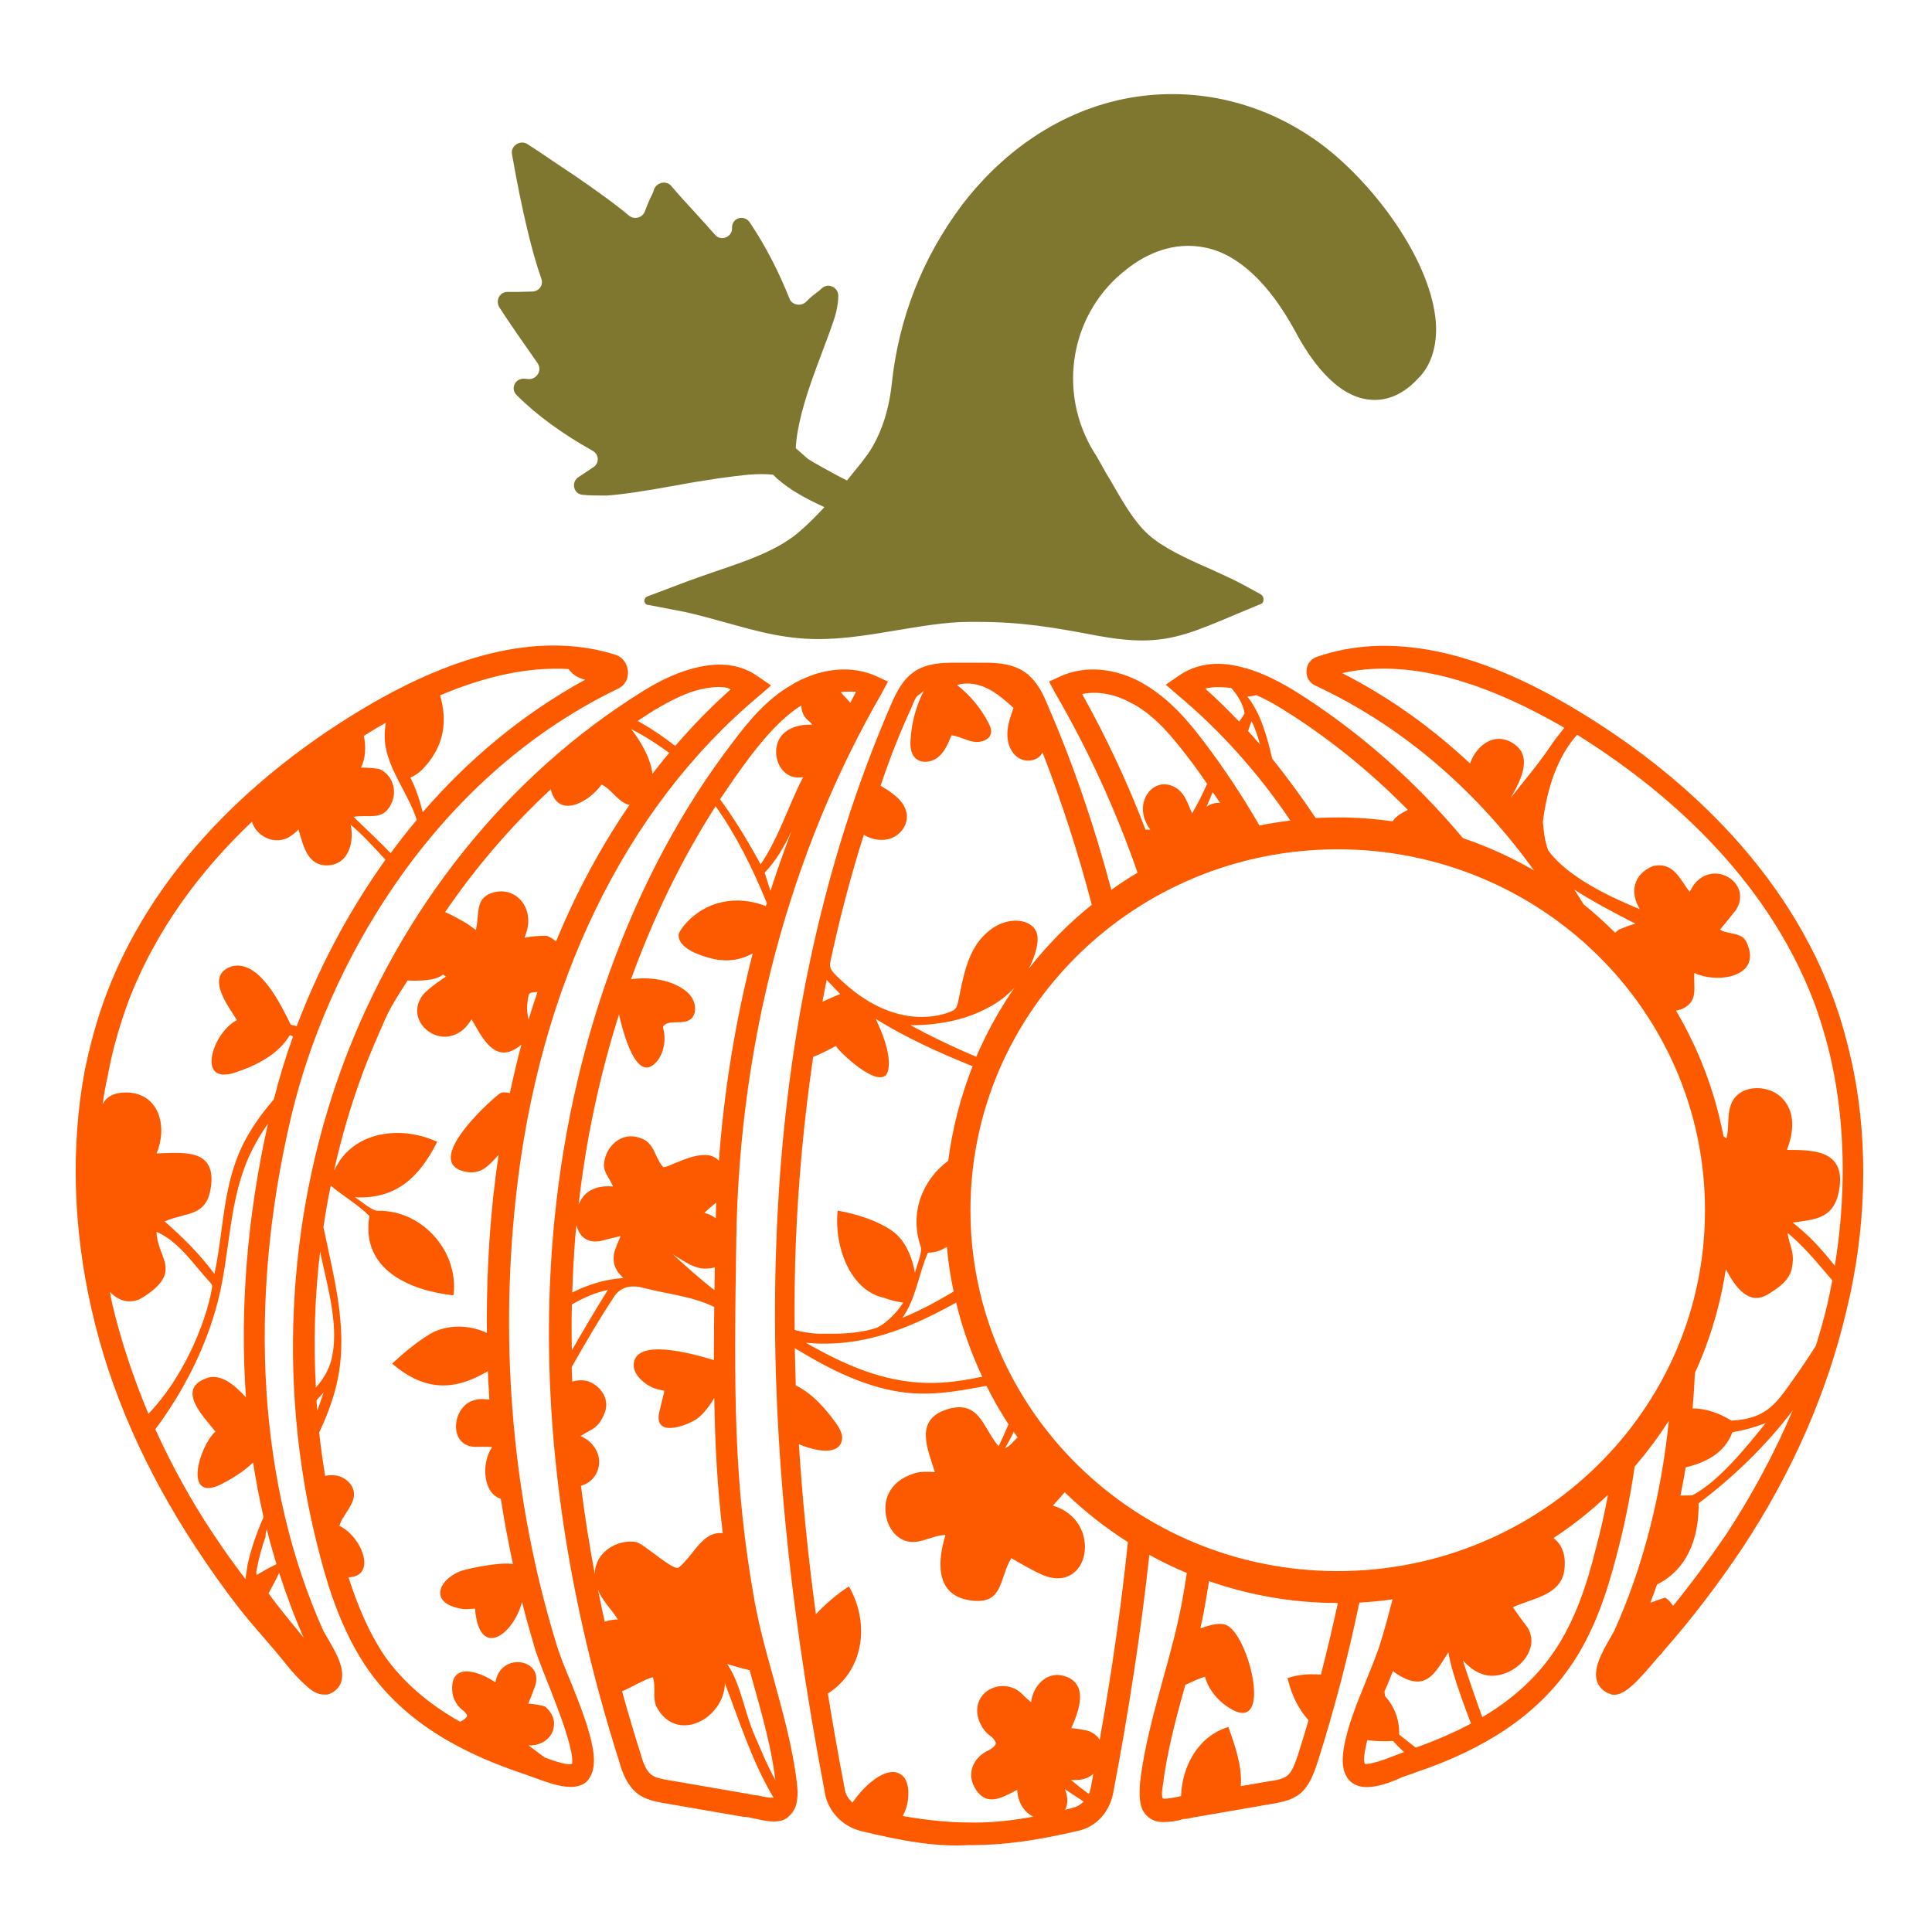 <?xml version="1.0" encoding="utf-8"?>
<!-- Generator: Adobe Illustrator 19.1.0, SVG Export Plug-In . SVG Version: 6.00 Build 0)  -->
<svg version="1.1" id="Layer_1" xmlns="http://www.w3.org/2000/svg" xmlns:xlink="http://www.w3.org/1999/xlink" x="0px" y="0px"
	 width="1000px" height="1000px" viewBox="0 0 1000 1000" style="enable-background:new 0 0 1000 1000;" xml:space="preserve">
<style type="text/css">
	.st0{fill:#7F7630;}
	.st1{fill:#FD5A00;}
</style>
<g>
	<path class="st0" d="M743.2,166.9c-2.4-30.8-29.2-67.7-54.5-88.5c-28-22.8-62.5-32.9-97-28.8C555.7,53.9,522.5,74,498,106
		c-20.4,27.2-32.9,58.5-36.5,93.3c-1.6,14-5.6,25.6-12,35.3c-1.2,1.6-2.4,3.2-3.6,4.8c-2.4,3-4.9,6.1-7.5,9.3
		c-7.5-3.7-19-10.3-20.1-11.1c-2-1.6-4-3.6-6.4-5.6c0.4-10,4-24,10.8-42.1c5.2-14,8.8-23.2,10-28c0.8-3.2,1.2-6.4,1.2-8.8
		c0-4.4-5.2-6.8-8.4-4c-1.2,1.2-2.8,2.4-4.4,3.6c-1.6,1.2-2.8,2.4-4,3.6c-2.4,2.4-7.2,1.6-8.4-1.6c-5.6-14-12.3-27.2-20.7-39.7
		c-2.8-4-9.1-2.4-9.1,2.8v0.4c0,4.8-6.1,6.8-8.9,3.2c-2.8-3.2-6.1-6.8-9.7-10.8c-4.8-5.2-9.2-10-12.9-14.4c-2.4-2.8-7.2-2-8.8,1.6
		c-0.4,1.6-1.2,3.2-2,4.8c-1.2,2.4-2,4.8-2.8,6.8c-1.2,3.2-5.2,4.4-8,2.4c-7.6-6.4-17.2-13.2-27.6-20.4
		c-10.4-6.8-18.8-12.8-25.2-16.8c-3.6-2.4-8.8,0.8-8,5.2c5.2,29.6,10.4,50.9,15.2,64.5c1.2,3.2-1.2,6.6-4.8,6.6
		c-2,0-4.8,0.2-7.6,0.2c-2,0-3.6,0-5.2,0c-4,0-6.4,4.6-4,8.2c5.2,8,12,17.8,19.6,28.6c2.8,4-0.8,9.2-5.6,8.2h-0.4
		c-5.2-1-8.4,4.8-4.8,8.4c10.4,10.4,23.6,20,39.3,28.8c3.6,2,3.6,6.8,0,8.8c-1.2,0.8-2.4,1.6-3.6,2.4c-1.2,0.8-2.4,1.6-3.6,2.4
		c-4,2.4-2.8,8.8,2,9.2c3.6,0.4,7.6,0.4,12.4,0.4c6.4-0.4,18.4-2,35.7-5.2c17.2-3.2,29.6-4.8,37.7-5.6c4.8-0.4,9.2-0.4,12.8,0
		c5.6,5.6,13.2,10.4,22.4,14.8c1.4,0.7,2.8,1.3,4.2,2c-3.7,4-7.5,7.9-11.5,11.4c-11.6,10.8-28.8,16.4-45.3,22c-5.6,2-11.6,4-16.8,6
		l-18,6.8c-1.2,0.4-1.6,1.6-1.6,2.4c0,0.8,0.8,2,2,2l18.8,3.6c7.2,1.6,14.4,3.6,21.6,5.6c16,4.4,32,9.2,52.1,8.4
		c11.6-0.4,24-2.4,35.7-4.4c12.4-2,25.6-4.4,37.7-4.4c1.6,0,3.2,0,4.8,0c22.8,0,38.9,2.8,62.1,7.2c8.8,1.6,16.4,2.4,22.8,2.4
		c16.4,0,28-4.8,46.9-12.8l14.4-6c1.2-0.4,1.6-1.2,1.6-2.4c0-1.2-0.4-2-1.6-2.8l-9.6-5.2c-5.2-2.8-10.8-5.2-16.8-8
		c-12-5.2-24-10.8-31.6-17.6c-7.6-6.8-13.6-17.6-19.6-28c-2.8-4.4-5.2-9.2-7.6-13.2l-0.8-1.2c-19.6-31.6-12.4-72.9,17.2-95.3
		c9.2-7.2,23.6-14.4,40.5-10.8c17.2,3.6,32.9,18.8,46.1,42.9c8,15.2,21.2,33.7,38.1,35.7c6.4,0.8,16-0.4,25.6-10.8
		C740.8,189.3,744,178.9,743.2,166.9z"/>
	<g>
		<path class="st1" d="M959.5,554.7c-2.8-13.6-6.4-27.2-11.2-39.7c-27.6-72.9-87.7-121-133.4-148.2c-51.3-30.8-96.1-39.7-133.4-26.8
			c-3.2,1.2-5.2,4-5.2,7.2c-0.4,3.2,1.6,6.4,4.4,7.6c47.9,22.3,85.3,57,113.3,95.7c-11.6-6.7-23.9-12.3-36.8-16.7
			c-25.2-30.1-54.8-56.1-87.7-76.6c-10-6-18.8-10-27.2-12c-12.4-3.2-23.6-1.6-32.5,4.8l-6.4,4.4l6,5.2
			c22.1,18.4,41.7,40.3,58.5,65.1c-5.4,0.7-10.8,1.5-16,2.6c-8.7-15.1-18.2-29.4-28.4-42.9c-8.4-11.2-18-22.4-30.8-30
			c-0.8-0.4-1.2-0.8-2-1.2c-14-7.6-29.2-8.8-41.7-3.2l-6,2.8l3.2,6c17,29.2,31.3,60.4,42.6,92.9c-4.7,2.8-9.2,5.7-13.6,8.9
			c-8.8-33.4-19.8-65.4-33-95.8c-2.4-6-5.2-11.2-9.6-15.2c-0.4-0.4-0.4-0.7-0.8-0.7c-6.4-5.2-14.8-5.9-22.4-5.9H494
			c-6.8,0-14.2,0.5-20.1,4.2c-6.5,4.1-9.8,10.8-12.8,17.7c-35.7,82.5-55.7,176.2-59.3,278.8c-3.2,86.9,5.2,179.9,25.2,284.4v0.4
			c2,9.6,9.3,16.7,18.1,19.1c22.8,5.6,40.1,8.4,56.5,7.4h2c15.6,0,32.5-2.2,54.5-7.4c9.2-2,16-9.5,18-19.1
			c8.2-43,14.5-84.2,18.8-123.7c6.3,3.5,12.8,6.6,19.4,9.4c-0.8,5.1-1.6,10.2-2.6,15.5c-2.4,12.8-6,26-9.6,38.9
			c-4.8,17.6-10,36.1-12,54.1c-0.4,6-0.8,13.2,3.6,17.2c2.4,2.4,5.2,3.2,8.4,3.2c3.2,0,6.8-0.4,10.4-1.6c1.6,0,3.6-0.4,5.2-0.8
			l41.7-7.2c4-0.8,9.2-1.6,13.6-5.2c5.2-4.4,7.2-11.2,8.8-15.6c8.9-28,16.1-55.7,21.8-83.2c5.8-0.3,11.5-0.9,17.2-1.7
			c-1.9,7.4-3.9,14.7-6.1,21.9c-2,6.8-5.2,14-8,21.2c-4.4,10.8-9.2,22.4-11.2,34.1c-0.4,3.2-2,12,3.6,17.2c2.4,2,5.2,2.8,8.4,2.8
			c5.6,0,12.4-2.4,18.4-5.2c2.4-0.8,4.8-1.6,6.8-2.4c36.9-12.4,62.5-30,79.3-53.7c13.2-18.4,20-40.5,24.4-57.3
			c4.2-15.6,7.4-31.4,9.7-47.3c6.4-7.5,12.4-15.4,17.7-23.8c-4,39-13.4,75.8-28.2,108.7c-0.4,0.8-1.2,2-2,3.6
			c-5.2,8.8-9.2,16.8-6.8,23.2c1.2,2.8,3.6,5.2,6.8,6c0.4,0.4,1.2,0.4,2,0.4c5.6,0,12-6.8,22.4-19.2c1.2-1.2,2.4-2.4,2.8-3.2
			c15.2-17.2,28.8-35.3,40.9-53.3c26-39.3,44.1-80.9,54.1-123.4C965.9,636.4,967.1,593.6,959.5,554.7z M781.8,413.2
			c5-8.7,13-22.8-0.3-29.4c-9.2-4.5-17.7,2.8-20.6,11.4c-19.3-18.1-41.3-34.1-66.2-46.8c32-7.2,70.3,2.4,115,28.3
			c-2.4,3-4.7,5.9-6.3,8.2C796.8,394.9,789.2,403.7,781.8,413.2z M641.4,373.5c-5.7-5.9-11.5-11.7-17.6-17.1c4.1-1,8.5-0.9,13.5-0.3
			c3.7,4.2,6.2,8.7,6.9,13.2C643.8,370.2,642.3,372.1,641.4,373.5z M646,378.4c0.7-2.2,1.5-4.4,1.8-5.1c1.7,3.2,3.2,7.7,4.4,12.1
			C650.2,383,648.1,380.7,646,378.4z M658.5,392.7c-2.6-11.2-6-23.7-12.9-32.2c1.5-0.1,3.2-0.2,4.7-0.7c4.3,1.9,8.8,4.3,13.6,7.3
			c23.5,14.6,45.2,32.2,64.8,52.1c-1,0.5-2,1-3.3,1.8c-2,1.1-3.5,2.5-4.6,4.1c-9.3-1.3-18.7-2-28.3-2c-3.9,0-7.7,0.1-11.5,0.3
			C673.9,412.8,666.4,402.5,658.5,392.7z M631.5,415.6c-2.2-0.2-4.5,0.3-7,1.9c1.1-2.5,2.2-5,3.2-7.5
			C629,411.8,630.2,413.7,631.5,415.6z M560.1,359.2c8-1.6,17.2,0,25.6,4.8c0.4,0.4,1.2,0.4,1.6,0.8c11.2,6.4,19.6,16.8,27.6,27.2
			c3.4,4.4,6.7,9,9.9,13.7c-2.3,5.2-4.8,10.3-7.8,15.3c-1.1-2.6-2.1-5.2-3.4-7.7c-1.3-2.5-3.2-4.6-5.6-5.9
			c-11.4-6.2-22.5,8.9-12.6,22c-0.3,0-2.3,0-2.5,0C583.6,405,572.6,381.6,560.1,359.2z M429.9,497.3c4.7-22,10.4-43.7,17.2-65.2
			c0,0,0,0,0,0c4.2,2.5,9.5,3.5,14.1,1.8c4.6-1.7,8.2-6.2,8.2-11.1c0-7.4-7.2-12.4-13.6-16.1c3-9,6.3-17.9,9.9-26.6
			c1.8-4.4,3.7-8.7,5.7-13c0.9-2,1.7-4.6,3-6.4c1-1.3,3.3-2.2,4-3.6c-4.2,8-6.6,16.9-7.1,25.9c-0.2,3.2,0,6.7,2.2,9.1
			c3,3.3,8.7,2.6,12.1-0.2c3.4-2.8,5.2-7.2,6.9-11.3c3.9,0.4,7.4,2.6,11.3,3.3c3.9,0.7,8.9-1,9.2-4.9c0.1-1.6-0.5-3.1-1.2-4.5
			c-3.9-7.7-9.6-14.6-16.4-19.9c5.2-1.7,11.1-0.6,16,1.9c4.9,2.5,9.1,6.2,13.2,9.9c-1.6,4.5-3.2,9-3.2,13.8s1.9,9.7,6,12.2
			s10.3,1.3,12.2-3c10,25.8,18.5,52.1,25.5,78.9c-12.2,9.8-23.2,21-32.8,33.3c2-3.5,3.4-7.3,4.3-11.3c0.6-3,0.9-6.3-0.7-9
			c-1.7-2.9-5.3-4.4-8.7-4.7c-9.6-0.8-18.4,6.1-23.1,14.5c-4.7,8.4-6.2,18.1-8.2,27.6c-0.3,1.2-0.6,2.5-1.4,3.4
			c-0.7,0.8-1.7,1.2-2.6,1.6c-10.3,4-22.2,3.3-32.5-0.7c-10.4-3.9-19.4-10.8-27.2-18.7c-1-1-2.1-2.2-2.4-3.6
			C429.4,499.6,429.7,498.4,429.9,497.3z M525.1,511.2c-7.7,11.2-14.4,23.2-19.8,35.8c-11.6-4.9-22.9-10.3-34-16.3
			c13.9-0.1,28-2.5,40.1-9.1C516.5,519,521.2,515.4,525.1,511.2z M427.9,507.2c2.2,2.4,4.5,4.8,7,7.3c-2.2,0.9-5.6,2.3-9.2,4
			C426.4,514.7,427.1,510.9,427.9,507.2z M411.9,643.7c1.3-33.2,4.4-65.4,9-96.7c4.4-1.6,8.8-4.1,11.7-5.6
			c2.7,4.2,26.7,26.5,27.4,10.5c0.6-8-3.5-17.5-6.7-24.5c16.1,10,32.9,17.5,50.1,24.5c-6.1,15.5-10.4,31.9-12.6,48.9
			c-13.5,10-20.2,27.2-14.2,44.6c1,2.6-2.6,10.9-3,13.5c-1.5-7.9-4.5-16.1-11-21.2c-8-5.9-19.2-9.3-29-11.1l-0.1,0.8
			c-1.6,16.4,5.6,40.3,24.2,44.4c3.2,1.2,6.5,2,9.8,2.4c-2.7,4.6-10.1,12.4-15.4,13.6c-9.1,2.6-18.5,2.7-29,2.5
			c-4-0.2-7.9-0.9-11.8-1.9C411.2,673.2,411.3,658.4,411.9,643.7z M494.9,674.2c3.2,13.4,7.8,26.2,13.5,38.4
			c-9.3,1.9-18.7,3.4-28.3,3.2c-23.1-0.4-43.2-9.5-63-20.8C445.5,697.8,470.4,687.9,494.9,674.2z M467.1,682.1
			c7.2-10.3,8.2-22.4,13.2-33.7c3.3-0.1,5.9-0.8,8.1-2.1c0.6-0.3,1.1-0.6,1.7-0.9c0.7,7.9,1.9,15.6,3.5,23.1
			C485,673.6,476.2,678.4,467.1,682.1z M555.3,935.7c-1.4,0.4-2.6,0.7-4,1c1.4-2.6,1.7-6.2-0.1-10.6c3.2,2.1,6.5,4.3,9.7,6.4
			C559.4,934,557.5,935.2,555.3,935.7z M564.5,925.7c-0.2,1-0.5,2-0.9,2.9c-3.2-2.4-6.3-4.8-9.3-7.3c2.1,0.1,4.2,0.1,6.3-0.4
			c2.1-0.5,3.8-1.5,5.3-2.7C565.4,920.7,565,923.2,564.5,925.7z M569.2,900.5c-1.6-2.5-4.2-4.3-7.2-4.9c-2.5-0.5-5-0.9-7.5-1.1
			c4-8.9,9.5-23.7-4.4-27.2c-8.6-2.1-15.5,5.5-16.4,13.8c-1.8-1.5-3.5-3.1-5.2-4.8c-9-8.1-24.7-1.8-22.5,11.6
			c0.9,4.5,3.4,8.4,6.7,10.7c1.3,0.9,2.2,2.1,2.8,3.6c-0.4,1.7-2.1,2.8-3.7,3.7c-7.7,3.4-11.6,11.6-7.4,19.2
			c6,10.7,14.3,5.3,22.1,1.3c0.4,7.2,4,11.7,8.3,13.9c-12.4,2.3-23.3,3.3-33.6,3c-10.1,0-21-1.1-33.9-3.3c1.3-2.6,2.3-5.4,2.7-8.5
			l0,0c0.3-3.4,0.4-7.3-1.4-10.5c-1-2.1-3.9-3.9-6.3-3.8c-3.9,0-7.4,2.1-10.6,4.5c-4,3.1-7.4,7-10.5,11.3c-2-1.8-3.6-4.2-4-7.2
			c-3.2-16.7-6.1-33.1-8.7-49.2c18.8-12.1,21.8-36.4,10.9-55.5c-6.2,4-12,9-17.1,14.4c-4.1-30.2-7-59.5-8.8-88
			c8.5,3.6,20.8,6.1,22.3-2.2c0.5-3.2-1.3-6-2.9-8.4c-5.1-7.2-12.4-15.7-21-19.8c-0.2-6.5-0.4-12.9-0.5-19.3
			c15.9,9.7,32.2,18.3,50.8,22c16.9,3.4,32.5,0.5,48.4-2.5c3.4,6.9,7.2,13.5,11.4,19.9c-1.6,3.8-3.3,7.6-5.1,11.4
			c-8.1-9.4-9.8-24-26.1-19.3c-18,5.2-10.6,20.7-6.9,32.7c-3.7-0.3-7.6-0.5-11.2,0.8c-5.7,1.8-10.4,5.4-12.6,10
			c-4.1,7.7-1.2,20,6.8,24c7.8,4,14.8-2.2,22.5-2.3c-4,12.9-5.7,30.6,11.9,33.7c18.5,3.3,15.7-11.6,22.2-21.7
			c5.2,3.1,10.5,6.1,15.9,8.6c24.8,10.6,31.7-28,5.6-35.8c1.9-2.2,4.1-4.5,6.1-6.9c10,9.7,20.9,18.3,32.7,25.8
			C580.4,830.8,575.6,864.7,569.2,900.5z M524.7,741.1c0.7,1,1.4,2,2,2.9c-0.7,0.7-1.4,1.4-2.1,2.1c-1.2,1.5-2.7,2.7-4.5,3.6
			C521.9,746.7,523.4,743.9,524.7,741.1z M683.7,866.8c-5.7-0.5-11.5-0.1-16.7,1.6l-0.6,0.2l0.2,0.7c2.2,8.9,5.9,15.8,10.7,21.1
			c-1.8,6.2-3.7,12.4-5.7,18.6c-1.6,4.4-2.8,8-5.2,10c-2,1.6-5.2,2.4-8.4,2.8l-15.8,2.7c0.9-10.2-3.1-21.4-6.4-30.6
			c-15.7,4.7-24,20.4-24.5,35.8c-0.1,0-0.1,0-0.2,0c-3.6,0.8-7.6,1.6-9.2,1.2c-0.4-0.4-0.8-2.4,0-6.8c2-16.8,6.8-34.8,11.6-52
			c3.3-1.5,6.9-3.3,10.2-4.2c2.1,7.8,8.6,14.6,15.9,17.9c18.2,7.3,6.6-38.5-4.3-44.4c-3-1.8-8.6-0.6-14,1.5
			c0.8-3.7,1.6-7.3,2.2-10.9c0.8-4.6,1.6-9.1,2.3-13.6c20.9,7.3,43.3,11.3,66.7,11.3C689.8,842,686.9,854.3,683.7,866.8z
			 M722.4,908.5c-4.8,2-14,5.2-16,4.4c0,0-0.8-1.6,0-6c0.3-2,0.8-4.1,1.3-6.2c4.2,0.6,8.6,0.7,13.3,0.4c1.8,2,3.7,3.9,5.7,5.8
			C725.3,907.4,723.8,908,722.4,908.5z M724.2,897.8c0.2-8-2.6-14.7-7.3-19.9c-0.1-0.8-0.2-1.6-0.3-2.4c1.6-3.5,3-7.1,4.4-10.6
			c0.7,0.6,1.3,1.1,2.1,1.6c15.3,9.8,19.8-0.9,26.6-11.3c1.6,11.3,10.8,34.4,11.7,36.9c-8.6,4.6-18.1,8.7-28.6,12.5
			C729.9,902.3,727,900.1,724.2,897.8z M825.7,802.7c-4,16-10.4,36.9-22.4,53.7c-8.9,12.6-20.8,23.4-36.1,32.4
			c-3.1-8.8-7.2-20.3-10-29.3c2.9,3,6.1,5.8,10.1,7c12.7,4.7,31.3-10.4,23.5-23.9c-2.7-3.5-5.3-7.1-7.7-10.7
			c10.7-5,26.7-6.2,26.8-21.9c0.3-6.5-2.1-11.1-5.8-13.9c10-6.6,19.5-14.1,28.2-22.4C830.5,783.4,828.3,793.1,825.7,802.7z
			 M692.4,813.2c-105,0-190.1-83.6-190.1-186.8c0-103.2,85.1-186.8,190.1-186.8c105,0,190.1,83.6,190.1,186.8
			C882.6,729.6,797.4,813.2,692.4,813.2z M814.9,460.5c10,6.4,19.9,11.6,31.6,17.6c-3.8,1.1-4.7,1.5-8.4,3c-0.8,0.5-1.5,1.1-2.1,1.7
			c-5.2-5.2-10.6-10.1-16.3-14.7C818.1,465.6,816.6,463.1,814.9,460.5z M872.5,759.5c10-2.4,20.1-7.1,24.2-18.2
			c6.2-1,11.3-2.5,17.2-4.7c-9.9,12.3-24.2,30.2-38,37.4c-1.4,0.1-4.2,0-6.1,0.1C870.8,769.3,871.7,764.4,872.5,759.5z M893.4,794.3
			c-8.5,12.4-17.6,24.8-27.4,36.9c-1-1.5-2.2-3-3.8-4.1l-0.3-0.2c-2.5,0.8-5.1,1.7-7.7,2.7c1.2-3.2,2.4-6.3,3.5-9.5
			c15.2-7.6,21.7-23.1,21.5-42c17.1-12.8,35-29.8,48.7-48.1C918.6,751.8,907.2,773.3,893.4,794.3z M945.9,674.9
			c-1.7,7.2-3.8,14.5-6,21.6c-5.7,9.2-11.7,17.4-13.5,20c-7.3,10.2-12.8,18-30.2,18.8c-7.2-4.4-13.9-6.3-20.1-6.3
			c0.5-6.1,0.9-12.2,1.2-18.4c7.7-16.8,13.1-34.9,16-53.7c4.8,9.3,12.1,19.5,22.3,12.7c5.1-3.1,10.2-6.7,11.8-12.7
			c1.8-8.9-1-11-2.2-18.8c9.5,7.9,15.6,15.9,23.2,24.6C947.6,666.8,946.8,670.8,945.9,674.9z M949.7,655.2
			c-6.8-8.6-12.7-15.2-21.8-22.4c11.6-1.7,22.2-1.6,24.3-18.7c2.4-19-14.4-18.9-27.3-18.9c3.6-9.3,4.7-20.2-3.2-27.5
			c-7.4-6.8-22.7-6.4-26,4.8c-1.8,5.4-0.6,11.3-2.1,16.8c-0.5-0.4-1-0.8-1.5-1.2c-4.5-23.3-12.9-45.2-24.6-65c1.1-0.2,2.3-0.5,3.4-1
			c8.4-4,5.5-10.9,6.1-18.5c12.2,5.8,36,2,26.7-16.5c-2.4-4.7-10.4-3.5-13.4-6c2.8-3.3,5.6-6.7,8.3-10.2c8.1-13-9.3-25-19.9-15.1
			c-1.9,1.6-3.1,3.8-4.1,5.9c-4.9-6.3-8.3-15.7-18.8-13.5l-0.1,0c-10.5,4.3-12.2,13.9-6.9,22.4c-15.3-6.2-37.7-16.8-47.5-30.5
			c-1.9-5.7-2.2-9.1-2.7-14.8c2.2-17.4,7.5-33.5,17.7-45c43.2,26.9,97.4,71.9,122.7,138.6c4.4,12,8,24.8,10.4,37.7
			C955.2,587.6,955.2,621.3,949.7,655.2z"/>
		<path class="st1" d="M295.7,871.2c-3.2-7.6-6-14.4-8-21.2c-22-72.1-29.2-151.4-20.8-229.2c11.6-110.2,56.5-202.7,126.2-260.8
			l6-5.2l-6.4-4.4c-8.8-6.4-19.6-8-32.5-4.8c-8.4,2-17.6,6-27.2,12c-70.5,43.7-125.8,113-155.8,194.3
			c-29.6,80.5-33.7,171.1-11.2,254.8c4.4,16.8,11.6,38.9,24.4,57.3c16.8,24,42.5,41.3,79.3,53.7c2.4,0.8,4.4,1.6,6.8,2.4
			c6.4,2.4,13.2,4.8,18.8,4.8c3.2,0,6-0.8,8-2.4c5.6-5.2,4-14.4,3.6-17.2C304.9,894,300.1,882.4,295.7,871.2z M273.6,527.7
			c-0.5-2.3-1-4.9-0.7-7.8c0.8-7.2,0.8-5.8,5.3-6.5C276.6,518.1,275.1,522.9,273.6,527.7z M338.6,367.6c8.8-5.2,16.8-9.2,24-10.8
			c3.6-0.8,6.8-1.2,9.6-1.2c2.4,0,4.8,0.4,6,1.2c-10.1,9-19.7,18.8-28.7,29.3c-5.5-4.3-11.3-8.3-17.6-11.9c-0.6-0.4-1.3-0.7-1.9-1
			C332.9,371.3,335.7,369.4,338.6,367.6z M346.4,389.7c-3,3.5-5.8,7.1-8.7,10.8c-1-8.5-6.6-17.6-11-23.1
			C333.8,381,340.3,385.2,346.4,389.7z M285.1,408.5c3.4,15.2,19,7.5,26.3-2.4c5,2.3,8.4,8.8,13.8,10.4l0.1,0c0.2,0,0.4,0,0.6,0
			c-14.8,21.6-27.6,45.3-38.1,70.8c-1.3-1.2-2.9-2.2-4.7-2.9c-3.9-0.1-7.8,0.2-11.6,1c1.1-3,2.1-6.2,1.9-9.5
			c-0.2-9-7.8-16.2-17-14.2c-11,2.4-8,10.9-10.1,19.7c-2.2-1.8-4.6-3.4-7.1-4.8c-1.5-0.8-6-3.4-8.8-4.5
			C246.3,448.8,264.7,427.4,285.1,408.5z M165.7,647.7c0.2,1.2,0.5,2.3,0.7,3.5c3.4,15.7,9.4,36.8,5,53c-1.4,5.3-4.3,9.9-7.9,14
			C162.2,694.6,162.9,671,165.7,647.7z M163.8,724.8c1.3-1.3,2.5-2.7,3.7-4.1c-1,3.2-2.1,6.3-3.3,9.4
			C164.1,728.4,163.9,726.6,163.8,724.8z M296.1,912.9c-1.8,1.1-9.1-1.3-14.1-3.2c-2.8-2.1-5.7-4.2-8.5-6.3
			c6.2,0.4,12.8-3.5,13.2-10.3c0.5-4.2-2.1-7.8-4.7-9.9l-0.1,0c-2.8-0.8-5.7-1.2-8.5-1.4c1.3-3,2.5-6.1,3.6-9.2
			c4.6-14.1-18-17.8-20.6-1.8c-7.1-5.1-24.2-11.9-22.2,5.6c0.6,3.6,2.6,6.8,5.4,8.9c0.9,0.6,1.6,1.4,2.1,2.4c0,0,0,0.1,0,0.1
			c0.1,1-0.8,1.7-2.1,2.6c-0.5,0.2-0.9,0.5-1.4,0.8c-16.7-9.4-29.7-20.7-39.2-34.2c-8.6-12.8-14.4-27.4-18.6-40.6
			c14.9-0.4,7-21-4.7-26.6c0.4-1.4,0.9-2.7,1.7-3.9c0.4-0.8,0.2-0.4,0.1-0.1c3.2-5.6,8.5-11.1,4-17.5c-3.6-4.5-8.4-5.4-13.2-4.4
			c-1.2-7.4-2.3-14.9-3.1-22.4c3.5-7.5,6.6-15.3,8.7-23.6c7-28-0.8-55.3-6.5-82.8c1.1-7.2,2.3-14.3,3.8-21.4
			c6.4,5.4,13.9,9.6,20,15.7c-4.6,27.7,20.7,38.5,43.5,41.1l0.1-0.7c2.4-22.7-16.6-43.4-39-43.1l-0.1,0c-2.9,0.3-9.7-5.7-12-7
			c21.1,1.2,33.4-10.3,42.6-28.7l-0.7-0.3c-16.5-7.4-38.7-5.9-49.7,10c-1.1,1.7-2,3.4-3,5.1c3.8-16.9,8.6-33.5,14.6-49.7
			c3.6-9.9,7.9-19.5,12.1-29.1c3-7,11.4-19.5,11.4-19.5s14.1,1,18.2-3.1c0,0,1.6,1.1,1.6,1.1s-8.9,5.7-12.1,9.7
			c-9.2,12.6,6.5,26.8,18.8,19.3c2.9-1.6,4.8-4.2,6.6-6.9c5,8.5,11.7,23.5,24.2,14.3l0.2-0.1c0.5-0.4,1-0.8,1.4-1.2
			c-2.2,8.2-4.2,16.7-6,25.2c-0.9-0.2-1.8-0.4-2.7-0.4c-1.2-0.1-2.4,0.3-3.4,1.3c-5.7,4.4-38.8,34.8-17.3,39.7
			c8.7,2,12.8-3.5,17.6-8.7c-1.1,7.2-2,14.4-2.8,21.7c-2.5,23.4-3.5,47-3.3,70.5c-9.1-4.3-20.5-4.4-29,0.3
			c-7.3,4.4-13.8,9.8-20,15.6c18.3,15.8,34.2,13,49.5,3.9c0.2,4.9,0.5,9.9,0.8,14.8c-2.7-0.5-5.2-0.5-7.4,0.1
			c-12.1,2.7-14.3,24.2,0.3,24.3c2.8-0.1,5.6-0.1,8.5,0.1c-6,9-4.3,24.3,4.5,26.7c1.8,11.4,3.9,22.7,6.3,33.8
			c-7.4-1.1-23.2,2.5-25.9,3.3c-12.3,3.9-18.4,17-0.7,19.9c1.8,0.4,4.6,0.1,6.7-0.1c0.1,0,0.1,0,0.1,0c0.1,0,0.1,0.2,0.2,0.4
			c2.2,26,19.7,13.4,24.3-3.8c2.1,8.3,4.4,16.5,6.8,24.6c2.4,7.2,5.6,14.8,8.4,22c4,10.4,8.4,21.6,10.4,31.6
			C296.5,911.3,296.1,912.9,296.1,912.9z"/>
		<path class="st1" d="M167.5,844.4c-33.7-74.9-39.7-169.5-16.8-266.4c18-76.5,72.1-174.7,169.1-221.5c3.6-1.6,5.6-5.2,5.2-9.2
			s-2.8-7.2-6.4-8.4c-36.9-11.6-80.5-2-130.2,27.6c-45.7,27.2-105.8,75.3-133.4,148.2c-4.8,12.8-8.4,26-11.2,39.7
			c-7.2,38.9-6,81.3,3.6,123.4c9.6,42.5,28,83.7,54.1,123.4c7,10.6,14.3,21,22.1,31c7.8,10,16.6,19.3,24.5,29.2
			c3.3,4.2,7,8.2,11,11.7c2.3,2,5.2,4,8.5,4h2c3.2-1,5.6-3.1,6.8-5.9c2.4-6.8-1.6-14.4-6.8-23.2
			C168.7,846.3,167.9,845.2,167.5,844.4z M219.8,397c10.4-11.5,11.7-24.2,8-37.1c24.3-10.3,46.4-14.8,66.5-13.6
			c2.1,3,5.2,4.8,8.6,5.5c-33.1,18.1-61,41.9-84.1,68.6c-1.5-6.1-3.5-12.2-6.4-17.9C215.8,400.9,218,399.1,219.8,397z M196.2,398
			c-3.1-0.5-6.3-0.7-9.4-0.7c2.5-4.5,2.7-11.4,1.5-16.4c2.2-1.4,4.4-2.7,6.5-4c1.7-1,3.3-1.9,4.9-2.8c-0.7,4.1-0.8,8.3-0.1,12.5
			c2.3,13,12,24.9,16.1,37.7l0,0c0,0,0,0,0,0.1c-4.7,5.6-9.2,11.3-13.5,17.2c-6.1-6.4-13-12.7-19.2-18.8c8.3-1.5,15.7,2.7,20-7.9
			C205.6,408.5,202.7,400.6,196.2,398z M53.1,571.6c0.7-5,1.6-10,2.7-14.9c2.4-13.2,6-25.6,10.4-37.7c14.4-38.1,38.3-69.1,64.2-93.7
			c2,6.9,10.6,12.2,18.7,8.3c2-1.2,3.8-2.6,5.4-4.3c2.4,7.9,4.4,19.2,15.4,18.6c10.8-0.6,13.5-12.6,11.6-21
			c5.3,4.3,11.8,11.3,18,18.1c-19.9,27.8-35.1,57.5-45.9,86.1c-1-0.2-2.1-0.4-3.1-0.7c-4.8-9.6-16.3-34.5-31-30.1
			c-13.9,5.2-0.4,21.6,3.1,27.7c-4.1,2.2-7.6,6.1-10.3,11.2l0,0c-4.5,9-4.8,19.9,8.3,16.3l0.3-0.1c11-3.5,23-9.3,29.1-19.6
			c0.5,0.2,1.1,0.4,1.7,0.6c-4,11.1-7.3,22-9.9,32.5c-5.2,6.1-10,12.5-14.1,19.8c-12.6,22.5-11.5,46.3-16.7,70.7
			c-8-10.7-15.9-18.5-25.8-27.2c11.6-5.1,22.3-2,24.1-19c2-19-15.1-16.5-28.3-16.2c5.6-12.8,2.1-30.3-14.3-31.5
			C58.8,565.2,55.1,567.7,53.1,571.6z M58.1,674.9c-0.5-2.1-0.8-4.1-1.2-6.2c3.8,3.9,8.5,6.2,14.9,4l0,0c2.3-1.2,4.6-2.7,6.6-4.3
			c14.6-11.5,2.9-18.2,2.6-30.8c11.5,4.9,19.2,16.9,27.4,25.8c1,1.1,1.6,1.9,1.4,2.9c-3.4,19.9-15.9,47.9-33,65.5
			C69,713,62.6,694,58.1,674.9z M127,817.3c-5.8-7.6-11.3-15.3-16.4-23c-11.8-17.7-21.8-36-30.2-54.5c15-20.2,26.5-43.1,32.4-66.4
			c6.1-23.8,5.5-48.7,14.8-71.8c2.9-7.1,6.7-13.7,11.1-20c-10.9,48.6-14.6,96.5-11.4,141.7c-6.1-6.8-13.3-12.5-20.3-10
			c-16.3,5.8-1.2,20.3,4.5,27.7c-8.4,7.4-16.9,36.9,2.9,27.3c5.1-2.6,11.5-6.4,16.6-11.3c1.5,9.6,3.3,19,5.4,28.3
			c-3.5,7.9-6.4,16.1-8.3,24.8C127.8,812.5,127.4,814.9,127,817.3z M133,811.7c1.1-5.7,2.6-11.1,4.5-16.4c-0.1-0.7,0-1.6,0.2-2.2
			c0.1-0.5,0.3-1,0.4-1.5c1.5,6.1,3.2,12.1,5,18c-3.5,1.7-6.9,3.6-10.3,5.6C132.5,814.2,132.7,812.9,133,811.7z M139,824.7
			c1.9-3.5,3.8-7,5.5-10.6c3.7,11.5,7.9,22.8,12.7,33.6C151.1,840.1,144.7,832.7,139,824.7z"/>
		<path class="st1" d="M400.3,868.4c-3.6-12.8-7.2-26-9.6-38.9c-11.2-62.1-10.8-109.8-9.6-188.3c1.6-102.2,27.6-199.9,75.3-282.4
			l3.2-6l-6-2.8c-12.4-5.6-27.6-4.4-41.7,3.2c-0.8,0.4-1.2,0.8-2,1.2c-12.8,7.2-22.4,18.8-30.8,30c-52.1,68.1-84.9,159-92.9,255.6
			c-7.2,86.1,4.4,177.9,34.5,272.4c1.2,4.4,3.6,11.2,8.8,15.6c4.4,3.6,9.6,4.4,13.6,5.2l41.7,7.2c2,0,3.6,0.4,5.2,0.8
			c4,0.8,7.2,1.6,10.4,1.6c3.6,0,6.4-0.8,8.4-3.2c4.4-4,4.4-10.8,3.6-17.2C410.3,904.5,405.1,886,400.3,868.4z M398.8,461.1
			c-1-2.9-1.9-5.9-3-9.4c5.7-5.9,10.1-13.5,13.9-21.5C405.8,440.3,402.2,450.6,398.8,461.1z M437.1,358h6c-1,2-2,3.9-3,5.8
			c-1.3-1.7-3.4-3.7-4.1-4.6c-0.3-0.3-0.6-0.6-0.8-0.9C435.8,358.3,436.5,358,437.1,358z M388.2,391.7c7.7-10.1,16.3-20.1,26.6-26.6
			c-0.1,2.9,1.1,5.9,3.7,8c0.7,0.5,1.3,1.1,1.8,2c-3.9-0.1-9.2,0.3-13.3,3.4c-10.1,6.9-4.9,26.3,8.7,23.7
			c-7.6,14.7-12.6,31.4-22,45.2c-6.5-11.9-13.3-23.2-21-33.7C377.8,406.1,382.9,398.7,388.2,391.7z M320.4,525.1
			c3.5,15.5,10.5,35.6,19.8,24c-0.2,0.3-0.2,0.3,0.2-0.2c2.1-2.8,0.9-1.3,0.2-0.3c3.2-4.5,4.2-10.7,2.6-16.8c0-0.1-0.1-0.1-0.1-0.2
			c2.7-5.4,14.2,1.3,16.5-7.6c0.8-3.8-0.9-8.1-4.4-10.9l0,0c-7.3-6-19.4-7.7-28.6-6.2c11.6-32.1,26.3-62.3,43.8-89.6
			c10.7,15.1,19.1,32,26.5,50.1c-0.2,0.5-0.3,1.1-0.5,1.6c-15-5.9-31.3-2.8-42,9.6c-1.2,1.4-2.3,3-3.1,4.7l0,0.1
			c-0.8,7.6,11.6,11.3,16.9,12.7c8.9,2.1,15.4,0.6,21.4-2.6c-8.9,34.7-14.8,70.6-17.5,107.3c-0.5-0.5-1-1-1.6-1.4l-0.2-0.1
			c-8.3-5.5-25.8,6.2-27.1,4.7c-4.5-5-4.3-12.6-11.9-15c-9.8-3.5-17.9,4.4-18.7,13.6c-0.2,4.4,3.2,7.6,4.7,11.5
			c-3.5-0.2-7.2-0.1-10.5,1.5c-3.5,1.4-5.9,4.4-7.3,7.9C303.3,589.7,310.4,556.6,320.4,525.1z M364.6,627.8c1.9-2,4.1-3.6,6.1-5.4
			c-0.1,2.7-0.1,5.4-0.2,8.2C368.8,629.3,366.8,628.3,364.6,627.8z M370,656c-0.1,4-0.1,7.9-0.2,11.8c-7.7-6-14.9-12.5-21.6-18.6
			c5,3,11.3,7.9,17.5,7.4C367.3,656.6,368.7,656.3,370,656z M297.7,640.8c0.2-2.2,0.4-4.5,0.7-6.7c1.2,5.4,5.1,9.5,12.2,8.3
			c3.5-0.9,7.1-1.8,10.6-2.6c-1,2.6-2.8,6.3-3.4,9.1c-0.8,5.7,1.1,9.2,4.9,12.6c-9.4,0.6-18.1,3.3-26.5,7.5
			C296.5,659.5,297,650.2,297.7,640.8z M296,675.2c6-3.5,12.1-6.2,18.6-7.5c-6.5,10.4-12.6,20.7-18.6,31.2
			C295.8,690.9,295.8,683,296,675.2z M313,839.4c-1.2-5.6-2.4-11.1-3.5-16.6c2.2,5.7,6.3,9.3,10.3,15.4
			C317.5,838.3,315.2,838.6,313,839.4z M307.9,814.3c0,0.2,0,0.4,0,0.6c-2.9-15.4-5.3-30.7-7.2-45.9c8.6-2.1,12.7-13,6.3-20.8
			c-1.7-2.3-4.1-3.8-6.5-4.9c2-1.2,4.1-2.5,6.2-3.6c2.8-1.7,5-4.7,6.6-9.3c2.1-6.8-2.7-13.4-9.3-15.6l-0.1,0
			c-2.8-0.6-5.3-0.4-7.7,0.3c-0.1-2.5-0.2-5-0.3-7.5c6.8-11.9,13.7-24,22.2-36.8c2-3,5.3-4.8,8.9-4.9c0.7,0,1.4,0,2,0
			c0.9,0,1.8,0.1,2.7,0.4c14.4,3.7,26.6,4.6,38,10.2c-0.1,9.6-0.2,18.7-0.2,27.5c-11.7-3.6-41.6-11.8-41.5,2.8
			c0.2,4.3,3.6,7.5,6.3,9.4c2.9,2.2,6.3,3.1,9.4,3.6c0.1,0.4,0.1,0.7,0,1.1c-1,3.7-1.9,7.5-2.7,11.2c-1.8,12.7,16.7,4.9,20.5,1.7
			c3-2.5,5.9-6.2,8.2-10.3c0.4,24.4,1.6,46.8,4.4,70.1c-10.4-1.2-14.5,10.7-22.7,17.7c-2.6,2.4-18.3-12.6-22.4-13.2
			C319.1,796.7,308.1,803.6,307.9,814.3z M392.3,929.3c-1.6,0-3.2-0.4-5.2-0.8l-41.7-7.2c-2.8-0.4-6.4-1.2-8.4-2.8
			c-2.4-2-4-5.6-5.2-10c-3.5-11.1-6.8-22.1-9.8-33.1c4.8-2,11.2-6,15.9-7.3c1.8,4.9-0.3,10.3,1.8,15.1l0,0
			c10.2,19.8,35.1,6.5,35.5-11.9c8,20.7,14,40.4,25.2,59.2C398.4,930.6,394.9,930,392.3,929.3z M390.4,897.8
			c-5.1-11.7-6.9-26-14-36.5c3.6,1.1,7.8,2.3,11.6,3.2c0.6,2.3,1.3,4.5,1.9,6.8c4.6,16.5,9.5,33.7,11.4,50
			C397,913.6,393.7,905.3,390.4,897.8z"/>
	</g>
</g>
</svg>
